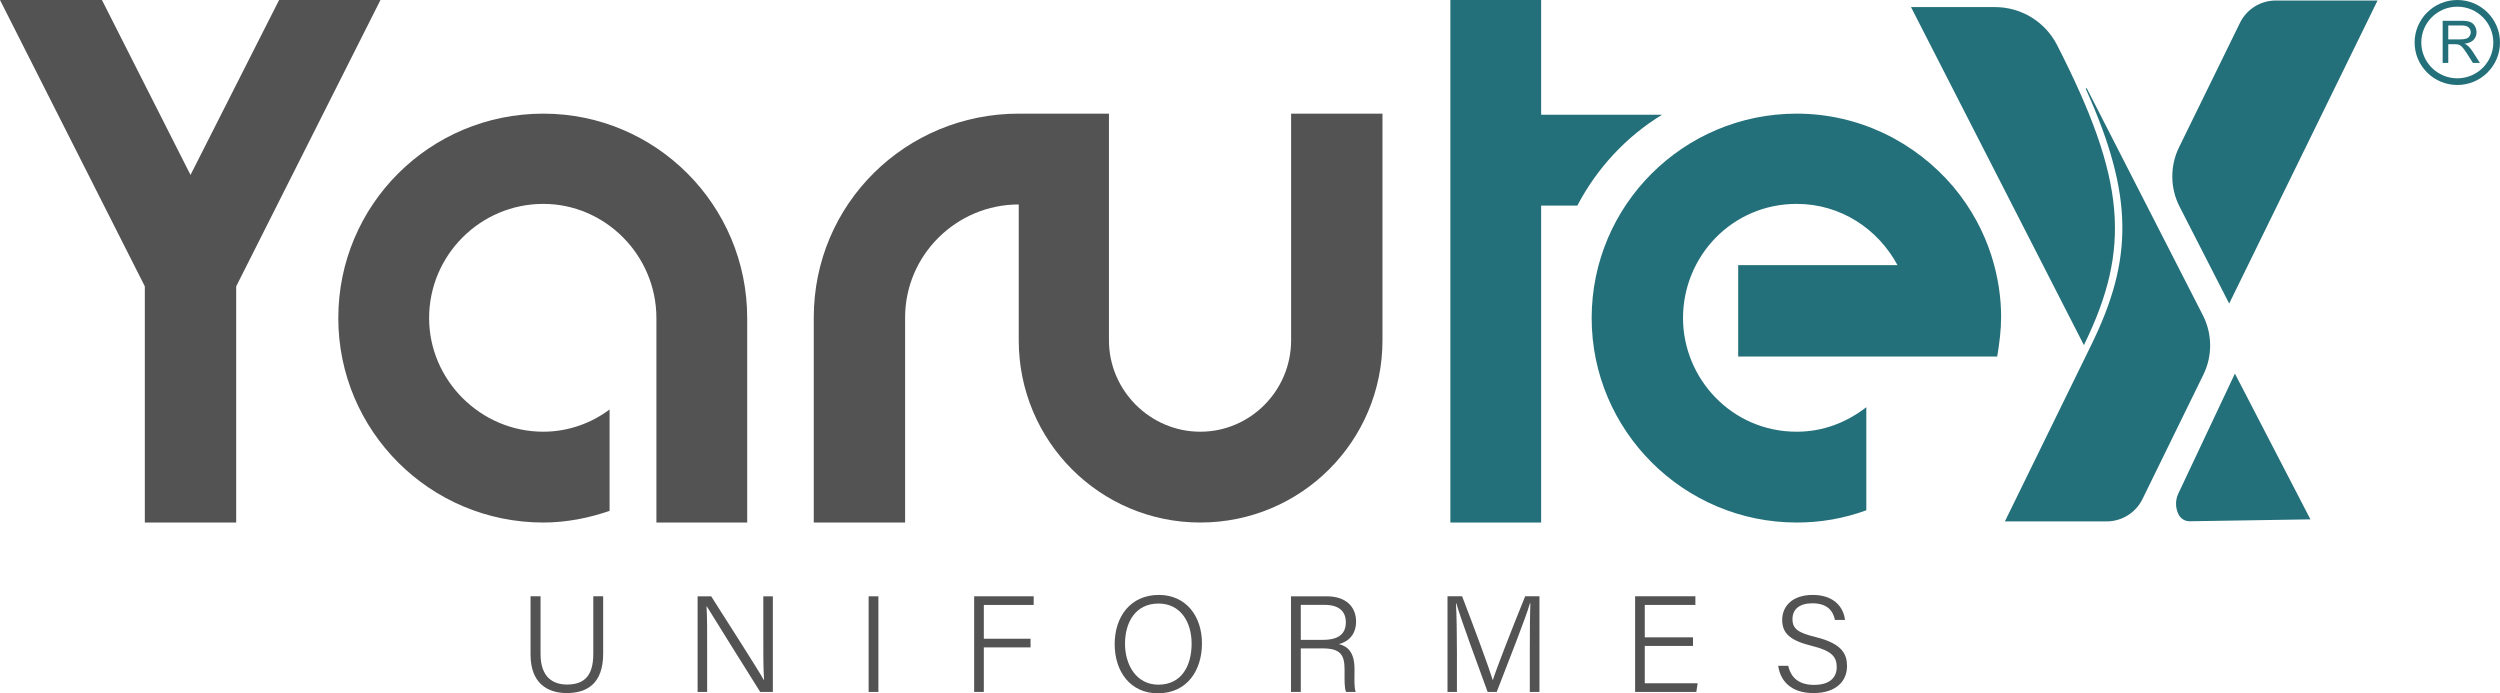 <?xml version="1.0" encoding="UTF-8"?>
<!-- Creator: CorelDRAW 2019 (64-Bit) -->
<svg xmlns="http://www.w3.org/2000/svg" xmlns:xlink="http://www.w3.org/1999/xlink" xmlns:xodm="http://www.corel.com/coreldraw/odm/2003" xml:space="preserve" width="162.56mm" height="45.081mm" version="1.1" style="shape-rendering:geometricPrecision; text-rendering:geometricPrecision; image-rendering:optimizeQuality; fill-rule:evenodd; clip-rule:evenodd" viewBox="0 0 17683.55 4903.97">
 <defs>
  <style type="text/css">
   <![CDATA[
    .fil0 {fill:#24707A;fill-rule:nonzero}
    .fil1 {fill:#535353;fill-rule:nonzero}
   ]]>
  </style>
 </defs>
 <g id="Capa_x0020_1">
  <g id="_2178440619744">
   <path class="fil0" d="M14550.41 318.38c-84.22,-164.53 -253.54,-268.25 -438.5,-268.25l-594.58 0 1222.99 2391.01c335.68,-685.59 297.63,-1169.69 -189.91,-2122.77z"></path>
   <path class="fil0" d="M15581.83 2229.97l-816.85 -1596.92c-6.05,-13.76 -16,-14.7 -7.34,4.43 336.24,749.57 330.93,1197.61 35.28,1801.58l-611.47 1248.89 719.97 0c107.57,0 205.91,-61.23 253.18,-157.96l430.95 -880.07c64.88,-132.75 63.57,-288.3 -3.71,-419.95z"></path>
   <path class="fil0" d="M15767.89 2147.27l1049.6 -2143.72 -719.97 0c-107.73,0 -205.91,61.23 -253.18,157.96l-430.94 880.08c-65.1,132.74 -63.64,288.3 3.7,419.94l350.79 685.74z"></path>
   <path class="fil0" d="M15408.08 3491.43c-22.26,47.27 -21.32,102.04 2.39,148.59 15.07,29.23 45.6,47.58 78.69,47.06l853.45 -13.45 -534.13 -1031.06 -400.4 848.86z"></path>
   <polygon class="fil1" points="1974.19,0 1347.6,1237.33 721.07,0 -0,0 1024.44,2025.47 1024.44,3696.13 1670.67,3696.13 1670.67,2025.47 2691.2,0 "></polygon>
   <path class="fil1" d="M3843.1 803.83c-803.98,0 -1450.21,646.23 -1450.21,1446.21 0,795.85 646.23,1445.99 1450.21,1445.99 161.4,0 323.02,-31.48 468.78,-82.76l0 -717c-129.98,98.34 -295.6,157.39 -468.78,157.39 -445.32,0 -807.84,-366.27 -807.84,-803.61 0,-445.33 362.52,-807.85 807.84,-807.85 437.36,0 799.92,362.52 799.92,807.85l0 1445.99 642.23 0 0 -1445.99c0,-799.98 -646.08,-1446.21 -1442.14,-1446.21z"></path>
   <path class="fil1" d="M9132.55 803.83l0 1603.75c0,354.65 -287.73,646.08 -642.37,646.08 -354.49,0 -646.08,-291.43 -646.08,-646.08l0 -1603.75 -638.16 0c-799.92,0 -1449.84,638.36 -1449.84,1442.14l0 1450.06 646.08 0 0 -1450.06c0,-441.26 362.56,-799.76 803.77,-799.76l0 961.37c0,713.15 575.3,1288.45 1284.23,1288.45 713.36,0 1288.61,-575.3 1288.61,-1288.45l0 -1603.75 -646.24 0z"></path>
   <path class="fil0" d="M10259.08 0l642.01 0 0 811.71 855.11 0c-252.24,153.69 -461.12,378.35 -598.81,642.37l-256.3 0 0 2242.06 -642.01 0 0 -3696.13z"></path>
   <path class="fil0" d="M12708.76 803.83c441.26,0 839.27,200.96 1107.14,516.26 264.23,315.14 338.86,665.93 338.86,921.82 0,90.68 -11.77,185.32 -27.57,279.86l-1832.28 0 0 -646.23 1127 0c-137.85,-255.94 -401.86,-433.34 -713.15,-433.34 -457.21,0 -803.98,370.43 -803.98,807.85 0,425.41 342.87,803.61 803.98,803.61 189.03,0 354.49,-66.76 492.54,-173.23l0 728.99c-161.76,59 -323.21,86.62 -492.54,86.62 -799.76,0 -1450.21,-650.15 -1450.21,-1445.99 0,-799.98 650.45,-1446.21 1450.21,-1446.21z"></path>
   <path class="fil1" d="M3823.56 4217.82l0 408.53c0,170.83 95.21,215.65 186.78,215.65 107.77,0 186.26,-46.85 186.26,-215.65l0 -408.53 69.84 0 0 404.87c0,215.08 -116.17,279.6 -257.92,279.6 -136.96,0 -255.72,-70.4 -255.72,-272.1l0 -412.38 70.77 0z"></path>
   <path class="fil1" d="M4934.45 4894.32l0 -676.41 95.99 0c101.68,160.31 332.6,519.54 373.05,593.08l1.1 0c-6.1,-92.82 -5.37,-195.59 -5.37,-305.92l0 -287.16 67.49 0 0 676.41 -89.53 0c-95.59,-152.23 -332.76,-531.37 -378.36,-606.36l-1.09 0c4.79,83.49 4.22,189.39 4.22,311.8l0 294.56 -67.49 0z"></path>
   <polygon class="fil1" points="6213.26,4894.32 6144.15,4894.32 6144.15,4217.92 6213.26,4217.92 "></polygon>
   <polygon class="fil1" points="6890.6,4217.82 7311.64,4217.82 7311.64,4279.05 6958.98,4279.05 6958.98,4518.04 7289.54,4518.04 7289.54,4579.29 6958.98,4579.29 6958.98,4894.22 6890.6,4894.22 "></polygon>
   <path class="fil1" d="M7957.71 4553.17c0,151.35 80.93,289.76 235.72,289.76 166.76,0 235.35,-136.79 235.35,-290.12 0,-152.23 -77.59,-283.67 -234.26,-283.67 -164.52,0 -236.81,135.14 -236.81,284.03zm544.24 -1.46c0,185.33 -101.31,352.26 -312.01,352.26 -194.34,0 -305.39,-153.7 -305.39,-347.82 0,-192.32 110.12,-348.04 312.74,-348.04 187.72,0 304.67,144.68 304.67,343.6z"></path>
   <path class="fil1" d="M9201.04 4525.87l155.93 0c111.94,0 162.7,-41.9 162.7,-125.02 0,-78.13 -50.92,-122.42 -150.21,-122.42l-168.43 0 0 247.45zm0 60.5l0 307.95 -69.32 0 0 -676.41 252.45 0c135.86,0 207.94,73.17 207.94,179.07 0,86.98 -50.92,141.75 -121.53,158.85 63.27,15.63 110.33,59.2 110.33,175.21l0 27.41c0,47.06 -3.13,108.65 8.81,135.86l-68.38 0c-12.51,-29.02 -10.68,-82.54 -10.68,-143.06l0 -15.99c0,-104.6 -30.12,-148.9 -156.09,-148.9l-153.52 0z"></path>
   <path class="fil1" d="M10820.94 4593.46c0,-129.24 1.09,-256.52 4.06,-325.62l-3.33 0c-27.73,99.27 -152.6,413.12 -234.78,626.38l-64.31 0c-61.96,-168.75 -191.05,-519.18 -221.75,-627.48l-2.39 0c5,77.6 6.98,231.81 6.98,347.82l0 279.66 -66.7 0 0 -676.41 103.29 0c85.68,221.96 192.15,510.77 216.43,591.46l1.83 0c15.63,-56.45 139.88,-375.6 227.8,-591.46l101.1 0 0 676.41 -68.22 0 0 -300.76z"></path>
   <polygon class="fil1" points="11975.24,4569.17 11634.19,4569.17 11634.19,4833.2 12008.17,4833.2 11998.79,4894.22 11565.82,4894.22 11565.82,4217.82 11992.18,4217.82 11992.18,4279.05 11634.19,4279.05 11634.19,4507.94 11975.24,4507.94 "></polygon>
   <path class="fil1" d="M12648.98 4709.67c19.49,85.84 77.24,134.73 182.56,134.73 115.49,0 160.37,-56.03 160.37,-125.34 0,-72.45 -33.67,-115.65 -176.52,-150.62 -150.4,-37.11 -209.24,-87.13 -209.24,-183.66 0,-94.12 68.95,-176.67 216.6,-176.67 154.26,0 218.78,91.93 227.58,177.04l-70.93 0c-13.82,-66.92 -56.81,-117.83 -159.79,-117.83 -90.63,0 -140.65,41.74 -140.65,112.15 0,69.47 41.59,96.67 163.43,126.63 191.58,47.06 222.33,122.84 222.33,206.7 0,103.86 -76.3,189.54 -236.82,189.54 -169.53,0 -236.6,-96 -249.84,-192.67l70.93 0z"></path>
   <path class="fil0" d="M17381.63 47.28c-140.45,0 -254.79,113.61 -254.79,253.33 0,139.57 114.34,253.39 254.79,253.39 140.46,0 254.64,-113.82 254.64,-253.39 0,-139.72 -114.18,-253.33 -254.64,-253.33zm0 553.93c-166.56,0 -302.05,-134.92 -302.05,-300.6 0,-165.83 135.5,-300.61 302.05,-300.61 166.57,0 301.91,134.78 301.91,300.61 0,165.67 -135.35,300.6 -301.91,300.6z"></path>
   <path class="fil0" d="M17277.97 445.28l0 -298.26 132.9 0c26.68,0 47.06,2.61 60.87,7.93 13.97,5.52 25.01,14.9 33.24,28.5 8.29,13.45 12.51,28.31 12.51,44.87 0,21.1 -6.98,38.99 -20.74,53.47 -13.6,14.54 -34.96,23.71 -63.63,27.63 10.48,4.95 18.39,10.11 23.92,14.85 11.56,10.48 22.62,23.92 32.72,39.72l51.8 81.29 -49.45 0 -39.72 -62.17c-11.36,-18.04 -20.95,-31.63 -28.45,-41.17 -7.56,-9.38 -14.19,-16 -20.22,-19.85 -5.9,-3.7 -11.78,-6.46 -18.04,-7.92 -4.43,-0.89 -11.78,-1.47 -22.04,-1.47l-45.97 0 0 132.58 -39.72 0zm39.72 -166.76l85.1 0c18.19,0 32.37,-1.83 42.48,-5.53 10.27,-3.7 18.04,-9.54 23.14,-18.04 5.37,-8.07 8.13,-16.88 8.13,-26.63 0,-13.97 -5.16,-25.75 -15.47,-34.76 -10.27,-9.18 -26.48,-13.61 -48.53,-13.61l-94.85 0 0 98.56z"></path>
  </g>
 </g>
</svg>
